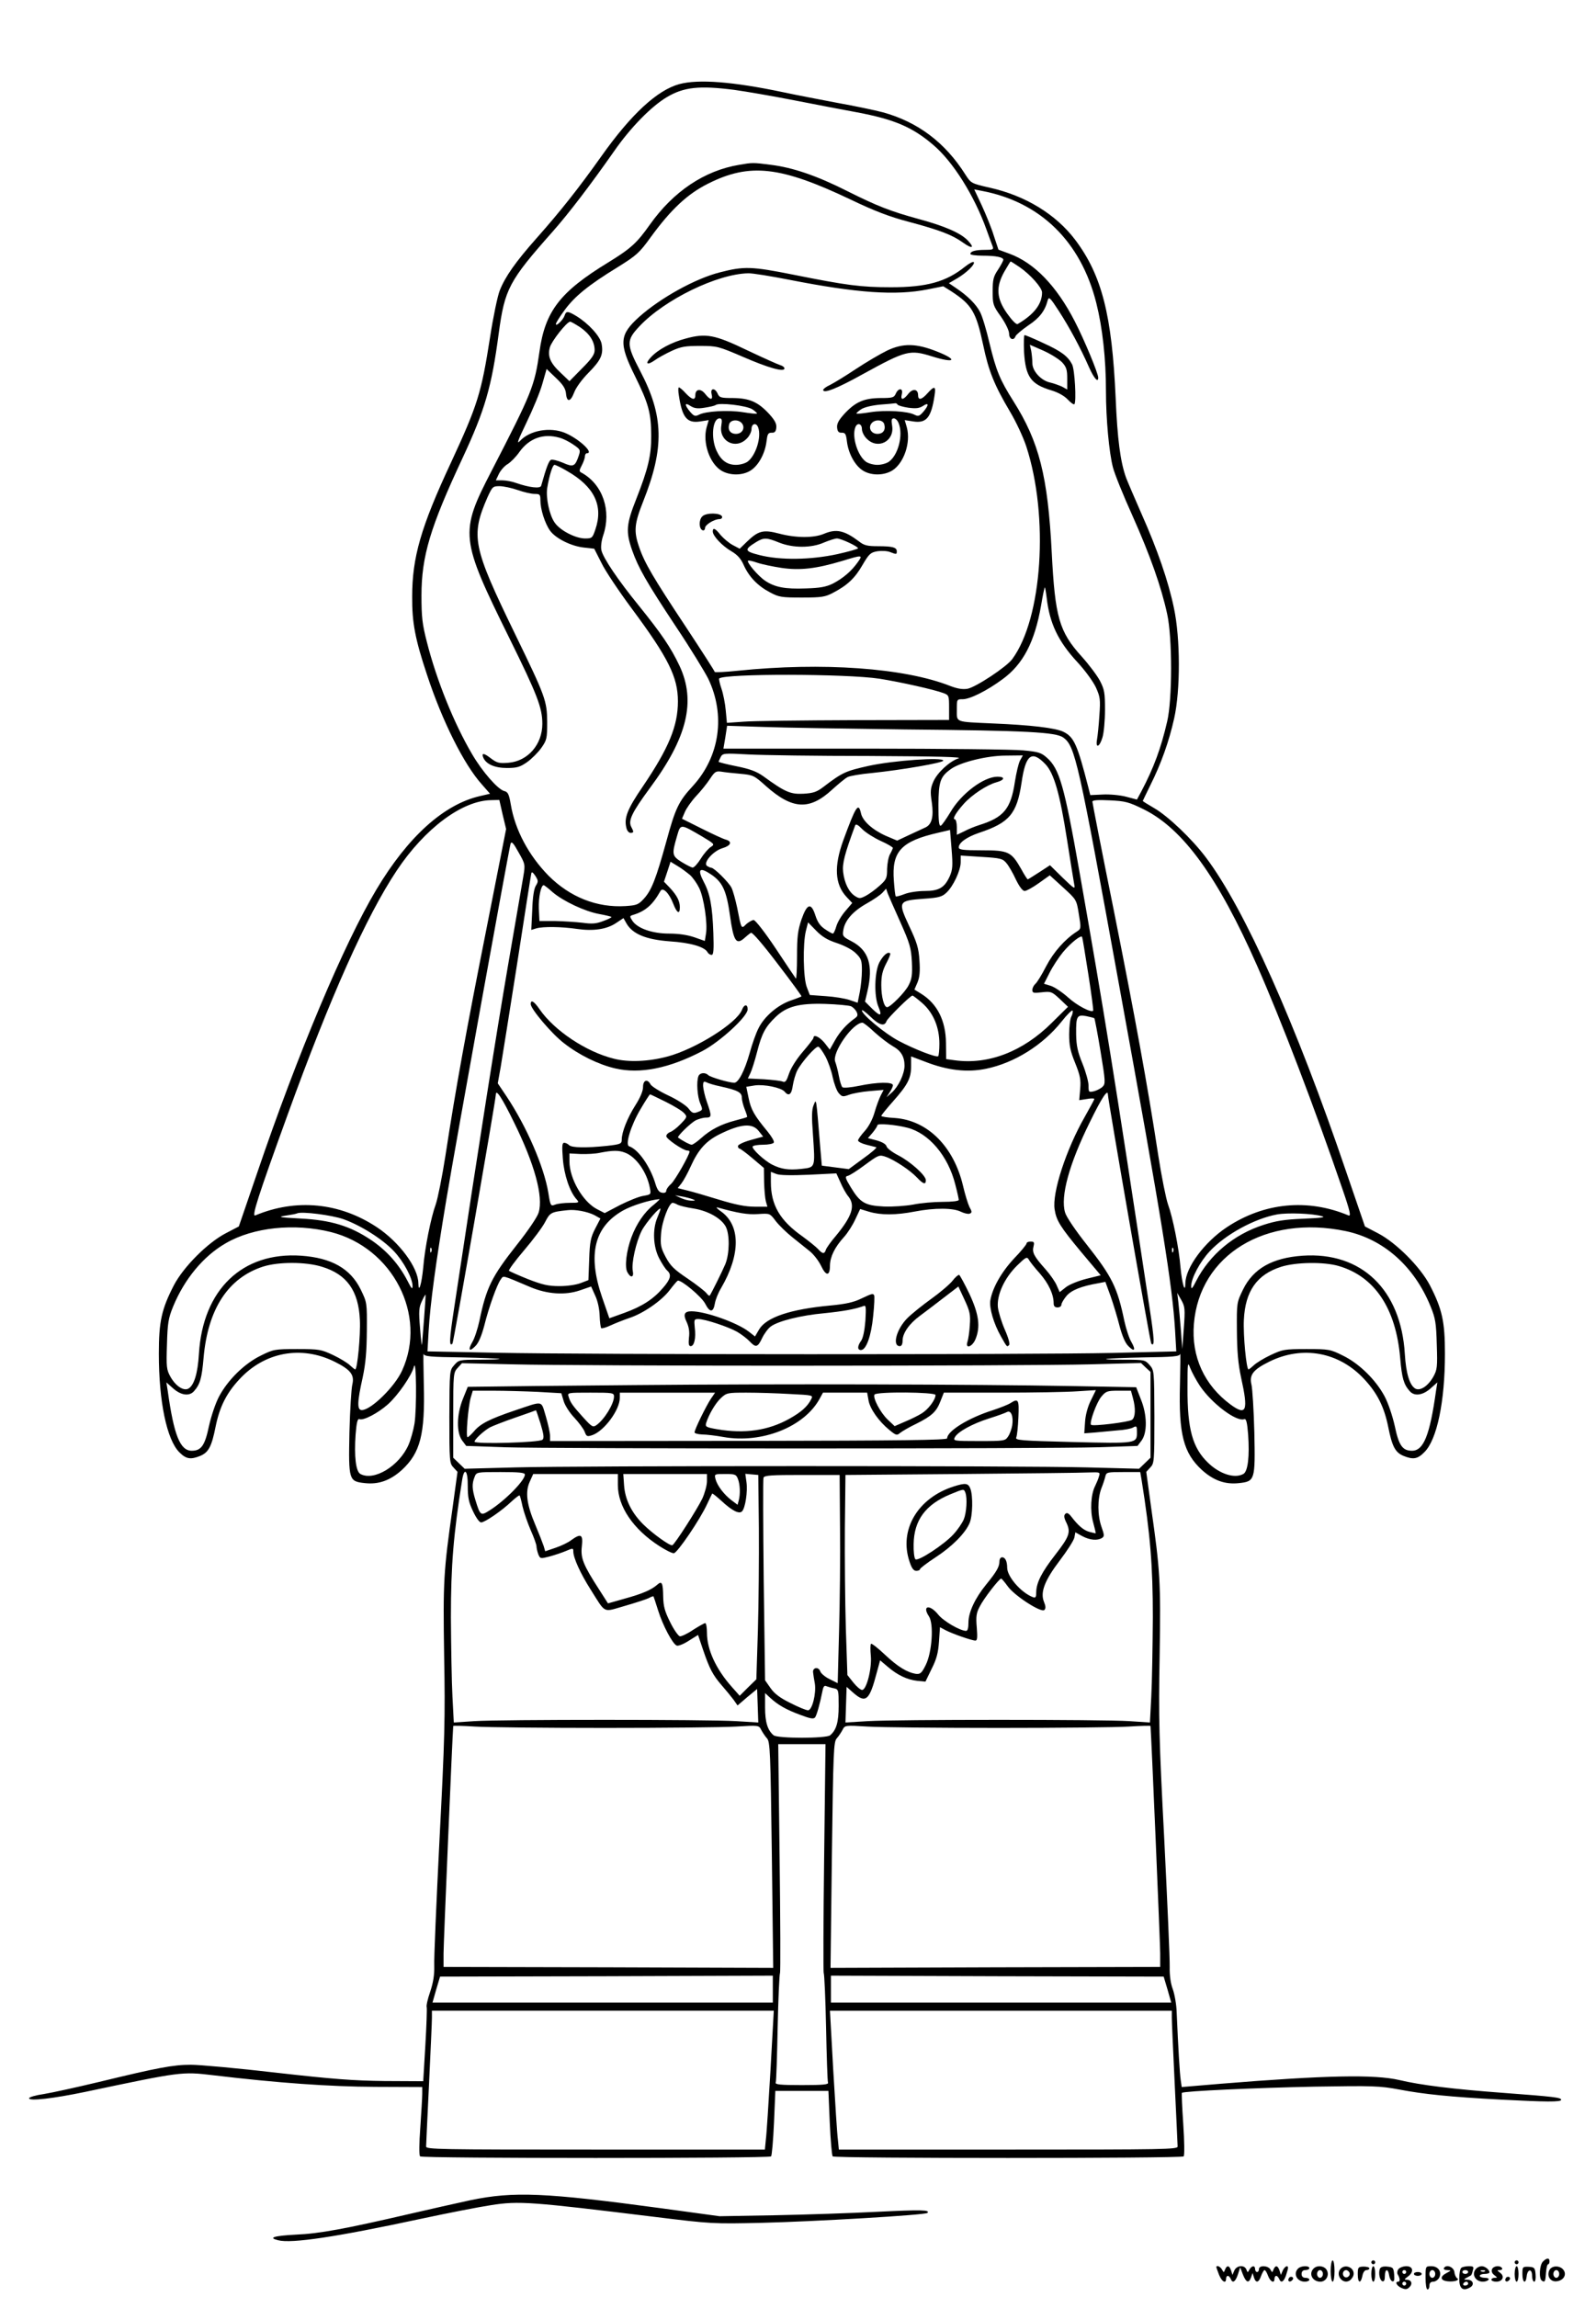 <?xml version="1.0" standalone="no"?>
<!DOCTYPE svg PUBLIC "-//W3C//DTD SVG 20010904//EN"
 "http://www.w3.org/TR/2001/REC-SVG-20010904/DTD/svg10.dtd">
<svg version="1.0" xmlns="http://www.w3.org/2000/svg"
 width="824pt" height="1186pt" viewBox="0 0 824 1186"
 preserveAspectRatio="xMidYMid meet">

<g transform="translate(0,1186) scale(0.1,-0.1)"
fill="#000000" stroke="none">
<path d="M3508 11426 c-114 -31 -248 -154 -402 -371 -120 -169 -212 -285 -336
-425 -109 -123 -162 -199 -190 -270 -11 -28 -34 -137 -50 -242 -45 -288 -64
-349 -202 -647 -155 -332 -200 -489 -200 -691 -1 -134 15 -219 77 -405 78
-237 190 -462 283 -565 l42 -48 -52 -12 c-187 -43 -372 -210 -535 -483 -167
-279 -407 -850 -613 -1456 l-97 -283 -69 -36 c-93 -49 -216 -172 -266 -267
-64 -124 -78 -188 -78 -354 0 -247 41 -444 106 -509 35 -35 58 -39 109 -18 42
18 58 49 78 150 21 103 56 173 123 245 130 141 319 176 491 91 83 -41 104 -68
92 -118 -5 -20 -12 -132 -15 -248 -5 -246 -3 -252 79 -261 71 -8 131 13 192
68 95 88 120 184 113 442 -2 95 -3 165 -1 157 3 -13 35 -16 196 -18 105 -2
194 -6 196 -8 2 -2 -44 -4 -103 -4 -104 0 -108 -1 -131 -28 -24 -27 -24 -28
-25 -266 0 -231 1 -241 21 -262 l21 -23 -25 -183 c-47 -331 -50 -380 -44 -766
6 -321 3 -432 -24 -950 -16 -323 -29 -616 -27 -652 1 -46 -5 -85 -21 -133 -13
-37 -21 -73 -18 -80 2 -7 -1 -95 -7 -197 l-11 -185 -200 1 c-163 2 -267 10
-559 43 -197 23 -395 41 -441 41 -91 0 -170 -15 -475 -89 -113 -27 -240 -55
-283 -62 -42 -6 -77 -16 -77 -22 0 -16 127 -1 290 33 498 105 498 105 660 86
334 -40 602 -59 837 -60 l243 -1 0 -35 c0 -19 -5 -98 -10 -174 -6 -81 -7 -143
-1 -149 11 -11 1801 -11 1812 0 4 4 11 82 15 173 l7 165 137 0 137 0 7 -165
c4 -91 11 -169 15 -173 11 -11 1801 -11 1812 0 5 5 4 77 -2 167 -6 87 -9 159
-7 161 9 9 381 26 683 32 308 5 337 4 440 -15 126 -24 261 -38 525 -52 231
-12 310 -13 310 -1 0 12 -34 16 -300 36 -257 19 -426 40 -535 66 -129 30 -380
25 -922 -19 l-202 -17 -5 35 c-5 32 -13 165 -21 350 -1 41 -11 95 -20 120 -11
29 -17 70 -16 115 1 39 -12 334 -28 657 -27 517 -30 629 -24 950 6 386 3 435
-44 766 l-25 183 21 23 c20 21 21 31 21 262 -1 238 -1 239 -25 267 -23 26 -27
27 -126 27 -171 0 -106 8 93 12 157 2 188 5 191 18 2 8 1 -62 -1 -157 -7 -258
18 -354 113 -442 61 -55 121 -76 192 -68 82 9 84 15 79 261 -3 116 -10 228
-15 248 -12 50 9 77 92 118 172 85 361 50 491 -91 67 -72 102 -142 123 -245
20 -101 36 -132 78 -150 51 -21 74 -17 109 19 65 64 106 261 106 508 0 166
-14 230 -78 354 -50 95 -173 218 -266 267 l-69 36 -97 283 c-259 763 -525
1358 -724 1622 -72 96 -197 215 -269 256 -31 18 -57 34 -57 36 0 1 18 38 39
81 55 110 96 224 123 345 33 147 32 414 -1 569 -29 140 -86 304 -167 486 -36
82 -72 166 -80 187 -30 83 -45 200 -54 411 -19 431 -72 636 -209 818 -100 132
-257 228 -441 269 -96 22 -97 23 -126 68 -105 166 -245 271 -425 321 -41 11
-147 33 -236 49 -89 17 -215 41 -280 55 -261 55 -437 68 -535 42z m283 -30
c58 -8 198 -32 310 -54 112 -22 258 -50 324 -62 191 -36 286 -76 393 -168 101
-85 212 -261 275 -437 14 -38 28 -78 32 -87 6 -16 1 -18 -38 -18 -50 0 -77 -7
-77 -21 0 -5 28 -9 63 -9 69 0 107 -8 107 -21 0 -5 -12 -28 -27 -51 -24 -35
-28 -52 -28 -112 0 -67 2 -74 43 -131 24 -35 42 -72 42 -88 0 -29 24 -38 33
-13 3 8 33 33 66 56 58 38 86 75 100 129 6 21 12 16 58 -55 55 -85 112 -191
156 -291 25 -56 47 -81 47 -53 0 23 -72 196 -121 291 -94 183 -209 302 -337
349 l-57 21 -24 72 c-12 40 -41 110 -62 156 l-39 83 37 -7 c304 -57 513 -261
593 -579 32 -127 50 -288 50 -456 0 -142 16 -316 36 -393 8 -32 53 -144 101
-250 91 -204 149 -368 179 -507 27 -122 27 -441 0 -555 -32 -138 -69 -239
-134 -362 l-22 -41 -57 15 c-31 8 -85 13 -120 11 l-64 -3 -10 40 c-57 222 -74
260 -129 287 -41 20 -170 35 -365 43 -196 9 -185 4 -185 70 0 55 0 55 30 55
38 0 126 44 207 104 105 77 165 191 198 380 8 49 17 91 19 93 2 2 6 -22 10
-54 15 -131 59 -224 158 -331 40 -43 82 -101 96 -131 22 -49 24 -62 18 -145
-3 -50 -9 -106 -12 -123 -9 -49 13 -41 28 10 7 23 13 87 13 142 0 89 -3 105
-26 150 -15 28 -57 84 -94 125 -117 129 -138 204 -155 538 -20 393 -65 571
-198 781 -69 109 -89 157 -123 298 -16 69 -38 142 -49 162 -20 40 -66 85 -123
123 l-38 26 43 25 c49 29 95 74 85 84 -4 3 -24 -7 -45 -24 -97 -78 -197 -106
-382 -106 -156 0 -230 10 -505 65 -215 43 -254 44 -378 12 -127 -32 -307 -132
-417 -230 -103 -93 -106 -136 -21 -307 69 -140 83 -189 83 -307 1 -100 -16
-171 -77 -326 -52 -131 -55 -169 -21 -266 32 -90 72 -161 227 -395 73 -109
146 -229 165 -266 91 -189 60 -403 -79 -555 -73 -79 -90 -114 -137 -287 -53
-192 -76 -251 -115 -294 -29 -32 -38 -35 -96 -39 -147 -9 -286 46 -397 157
-102 104 -173 236 -195 368 -9 53 -15 65 -34 69 -33 9 -113 100 -166 191 -93
158 -183 381 -233 578 -24 93 -28 130 -28 240 0 203 45 353 212 710 116 249
150 366 187 645 31 228 52 269 279 525 83 94 193 238 317 415 84 121 191 230
271 278 89 53 169 61 349 38z m1473 -915 c56 -39 116 -106 116 -131 0 -60 -42
-114 -126 -163 -7 -4 -29 19 -54 54 -56 79 -59 137 -15 216 17 29 31 53 33 53
2 0 22 -13 46 -29z m-1186 -66 c347 -68 547 -82 712 -49 l80 16 43 -27 c104
-68 127 -106 163 -276 28 -135 58 -208 139 -345 30 -50 68 -131 84 -180 117
-360 83 -886 -73 -1097 -29 -40 -188 -145 -231 -153 -25 -4 -51 0 -88 14 -237
94 -661 124 -1099 79 -65 -7 -118 -9 -118 -6 0 4 -67 108 -148 231 -169 255
-214 331 -242 413 -29 83 -25 121 21 237 110 277 106 441 -16 673 -72 138 -72
158 -3 231 130 138 402 270 561 273 21 1 118 -15 215 -34z m462 -2059 c107
-17 283 -56 333 -75 26 -10 27 -14 27 -74 l0 -64 -487 -1 c-269 -1 -527 -4
-574 -8 l-86 -6 -6 64 c-3 35 -13 86 -22 112 -9 26 -14 50 -12 53 26 26 655
25 827 -1z m135 -262 c630 -6 777 -14 815 -42 61 -45 77 -117 290 -1290 219
-1202 273 -1538 287 -1773 l6 -106 -329 -8 c-410 -9 -2705 -9 -3183 1 l-354 7
6 106 c8 138 37 353 92 681 48 289 322 1803 331 1834 5 14 14 5 41 -44 35 -61
35 -64 25 -124 -6 -33 -42 -245 -81 -471 -59 -346 -141 -862 -277 -1763 -24
-157 -26 -197 -8 -179 6 6 223 1255 224 1286 0 31 31 -15 93 -142 107 -216
153 -385 128 -467 -6 -22 -54 -93 -112 -166 -131 -166 -158 -221 -194 -394 -9
-41 -25 -90 -36 -108 -25 -43 -16 -54 16 -21 16 16 31 52 45 104 24 97 66 213
85 239 16 21 0 26 153 -39 88 -37 180 -43 256 -17 l58 20 21 -47 c13 -27 22
-70 23 -104 1 -32 5 -61 8 -64 3 -3 25 3 48 14 24 11 67 28 96 38 72 23 169
90 210 145 19 25 37 46 41 48 17 6 123 -82 142 -119 24 -47 42 -46 50 2 3 19
17 54 32 79 101 173 101 324 -1 396 -20 14 -28 23 -17 20 104 -29 156 -38 209
-34 61 4 61 4 91 -36 17 -22 55 -59 85 -83 30 -24 71 -57 91 -73 20 -16 46
-50 58 -75 26 -55 46 -54 46 1 1 46 24 94 73 148 19 21 45 62 58 91 l25 53 46
-14 c60 -18 138 -18 236 1 103 20 200 19 238 -1 17 -8 37 -13 45 -10 13 5 13
10 -1 35 -8 17 -23 66 -33 109 -48 203 -183 338 -352 350 -39 2 -70 7 -70 11
0 3 27 37 60 74 77 87 94 120 94 183 l0 50 74 -28 c113 -44 215 -56 312 -36
147 30 294 122 391 244 29 37 55 62 57 56 2 -6 -1 -20 -7 -31 -6 -11 -11 -52
-11 -91 0 -57 6 -87 31 -148 26 -65 30 -86 26 -134 l-5 -58 39 6 c21 4 39 4
39 0 0 -3 -23 -45 -50 -93 -95 -166 -169 -392 -155 -477 9 -58 29 -90 138
-221 l100 -119 -73 -18 c-40 -10 -88 -29 -106 -43 l-33 -26 -15 34 c-7 18 -34
57 -59 85 -59 66 -69 86 -61 117 5 21 3 25 -15 25 -12 0 -21 -4 -21 -10 0 -5
-29 -41 -65 -78 -65 -70 -111 -151 -122 -216 -6 -39 17 -119 55 -186 32 -57
31 -55 42 -44 5 5 -3 36 -22 79 -17 39 -33 91 -36 116 -6 64 34 151 99 215 44
43 51 47 60 32 5 -10 31 -43 58 -73 45 -52 71 -107 71 -154 0 -14 6 -21 20
-21 11 0 20 6 20 14 0 8 12 28 26 45 25 30 77 51 165 66 l36 7 27 -74 c14 -40
35 -109 46 -153 14 -52 29 -88 45 -104 32 -33 41 -22 16 21 -11 18 -27 67 -36
108 -36 173 -63 228 -194 394 -58 73 -106 144 -112 166 -25 82 21 251 128 467
62 127 93 173 93 142 1 -31 218 -1280 224 -1286 18 -18 16 22 -8 179 -186
1229 -235 1532 -362 2253 -79 448 -104 537 -170 594 -28 25 -44 30 -121 37
-48 5 -417 9 -818 9 l-730 0 10 59 9 59 186 -6 c102 -4 433 -9 735 -13z m-188
-137 c357 -2 484 -5 462 -12 -47 -16 -109 -73 -130 -120 -15 -35 -17 -51 -8
-109 10 -72 0 -111 -31 -127 -8 -4 -45 -21 -82 -38 l-66 -31 -59 25 c-69 31
-120 77 -128 117 -13 57 -26 37 -91 -140 -49 -135 -44 -227 16 -292 l30 -32
-35 -41 c-20 -23 -41 -58 -47 -79 -6 -21 -14 -38 -18 -38 -4 0 -22 10 -41 23
-24 16 -38 36 -49 70 -22 69 -43 63 -72 -20 -19 -57 -23 -88 -23 -190 0 -67
-3 -119 -6 -115 -3 4 -50 73 -104 155 -54 81 -105 147 -114 147 -8 0 -25 -10
-38 -21 -26 -26 -25 -28 -47 84 -9 42 -22 90 -30 105 -15 28 -89 102 -104 102
-4 0 -13 4 -21 9 -24 15 31 78 79 92 44 13 52 34 18 44 -13 3 -69 29 -125 57
l-102 51 15 35 c8 19 34 56 58 82 24 25 56 65 71 88 25 38 31 42 59 38 17 -3
62 -8 99 -11 65 -6 71 -9 130 -62 138 -123 226 -128 344 -19 32 29 67 58 79
64 11 6 68 16 125 21 155 16 369 53 369 64 0 19 -257 1 -385 -27 -120 -27
-134 -33 -233 -108 -35 -27 -53 -33 -105 -36 -66 -3 -93 8 -207 91 -34 24 -68
37 -138 51 -50 10 -92 21 -92 23 0 2 5 13 11 25 10 19 17 20 142 13 73 -4 354
-8 624 -8z m779 -24 c-8 -16 -19 -64 -26 -108 -21 -141 -57 -185 -185 -225
-22 -7 -57 -21 -77 -32 l-38 -18 0 40 c0 22 -5 40 -10 40 -15 0 5 34 46 80 42
47 120 98 168 111 44 12 47 29 6 29 -71 0 -188 -88 -243 -183 -22 -36 -44 -68
-50 -70 -9 -3 -12 26 -12 107 1 121 9 146 65 186 49 35 187 69 283 69 l88 1
-15 -27z m131 -18 c45 -47 75 -153 112 -390 17 -110 34 -213 37 -230 6 -28 2
-26 -60 34 l-65 64 -55 -36 c-31 -20 -58 -37 -60 -37 -2 0 -18 24 -34 54 -51
89 -65 96 -203 96 -98 0 -119 3 -119 15 0 24 40 53 104 75 157 52 196 98 220
258 21 146 52 171 123 97z m-2802 -260 l18 -75 -101 -513 c-104 -524 -158
-819 -212 -1172 -17 -110 -40 -223 -50 -252 -25 -68 -57 -227 -65 -328 -8 -83
-24 -137 -25 -80 -1 81 -98 212 -214 289 -193 128 -418 149 -628 61 -20 -8 13
95 167 520 221 610 406 1024 563 1260 145 218 338 362 488 364 l42 1 17 -75z
m3311 26 c202 -100 383 -350 584 -806 125 -283 299 -739 441 -1154 40 -116 45
-142 31 -136 -210 88 -435 67 -628 -61 -116 -77 -213 -208 -214 -289 -1 -57
-17 -3 -25 80 -8 101 -40 260 -65 328 -10 29 -33 142 -50 252 -56 367 -120
715 -230 1267 -61 301 -110 553 -110 559 0 8 27 10 89 7 81 -4 98 -8 177 -47z
m-1358 -163 c34 -15 62 -32 62 -36 -1 -4 -7 -18 -15 -32 -8 -14 -14 -48 -15
-76 0 -47 -3 -55 -39 -87 -22 -20 -54 -43 -71 -52 -29 -15 -34 -15 -56 -1 -32
21 -54 67 -61 124 -5 44 8 94 62 240 3 10 15 4 37 -19 18 -18 61 -45 96 -61z
m-924 24 c65 -39 67 -41 47 -54 -12 -7 -36 -34 -52 -60 -17 -27 -36 -48 -43
-47 -6 0 -31 13 -56 28 -51 32 -52 40 -25 133 19 66 16 66 129 0z m1280 -205
c-27 -60 -56 -77 -130 -77 -35 0 -82 -7 -104 -16 -23 -9 -43 -14 -45 -12 -3 2
-7 38 -10 80 -12 152 37 205 230 249 l60 14 8 -100 c7 -85 5 -105 -9 -138z
m292 67 c12 -14 34 -52 49 -85 18 -37 35 -59 45 -59 9 0 42 18 74 41 l56 40
69 -63 c69 -63 69 -63 81 -138 12 -73 12 -75 -11 -90 -61 -39 -120 -106 -158
-179 -22 -43 -47 -84 -56 -91 -8 -7 -15 -21 -15 -31 0 -16 6 -17 49 -12 47 5
51 4 92 -34 l43 -41 -85 -84 c-148 -147 -326 -216 -500 -192 l-44 6 -1 82 c-1
117 -45 204 -129 256 l-34 21 16 37 c11 27 14 57 10 113 -4 65 -13 93 -53 178
-59 127 -57 131 76 141 76 5 94 10 116 31 35 32 74 115 74 158 l0 34 108 -7
c98 -6 109 -9 128 -32z m-1633 -62 c15 -14 36 -44 47 -67 24 -49 44 -183 35
-235 l-6 -38 -54 19 c-35 12 -81 19 -130 19 -88 0 -164 27 -190 66 -15 23 -14
25 2 30 64 19 102 51 143 124 12 22 45 -11 66 -66 19 -49 34 -57 34 -18 0 32
-15 61 -52 101 l-30 31 17 51 17 52 36 -22 c21 -12 49 -34 65 -47z m109 3 c59
-40 79 -84 97 -213 18 -130 32 -152 73 -116 13 12 28 24 35 28 7 4 59 -56 138
-160 70 -91 125 -167 123 -168 -2 -2 -27 -12 -57 -22 -67 -24 -135 -82 -165
-143 -13 -25 -33 -82 -45 -126 -26 -92 -58 -155 -80 -155 -27 0 -124 29 -134
39 -16 16 -44 13 -51 -5 -11 -28 -6 -104 9 -140 14 -34 14 -35 -12 -45 -23 -9
-30 -6 -49 19 -13 16 -58 45 -103 66 -45 21 -86 47 -92 57 -16 31 -39 23 -39
-13 0 -21 -15 -56 -40 -95 -41 -65 -70 -138 -70 -177 0 -21 -6 -24 -77 -32
-107 -11 -181 -10 -195 4 -7 7 -18 12 -25 12 -11 0 -12 -18 -7 -82 6 -83 36
-172 71 -210 15 -17 13 -18 -35 -18 -28 0 -62 -4 -75 -9 -24 -9 -25 -8 -36 61
-22 134 -112 342 -216 498 l-45 67 15 84 c8 46 46 287 85 534 38 248 71 457
73 465 2 11 8 7 21 -12 15 -24 16 -29 3 -50 -10 -15 -17 -60 -19 -126 l-5
-103 26 8 c34 10 130 9 211 -3 83 -12 152 -2 200 30 l39 26 17 -30 c32 -53
101 -81 222 -90 107 -7 179 -28 195 -56 4 -8 14 -14 21 -14 10 0 12 26 9 113
-5 138 -17 203 -49 263 -35 67 -23 80 38 39z m-819 -91 c55 -47 168 -100 241
-113 33 -6 61 -13 63 -15 2 -2 -16 -12 -42 -21 -36 -14 -57 -16 -108 -9 -34 4
-98 8 -142 9 l-80 0 -3 65 c-2 57 11 120 25 120 3 0 24 -16 46 -36z m1795
-154 c50 -112 56 -134 60 -206 3 -67 0 -88 -17 -121 -18 -36 -94 -113 -111
-113 -16 0 -30 55 -30 114 0 48 6 74 25 111 14 26 24 50 21 53 -12 11 -36 -10
-56 -47 -25 -50 -28 -173 -5 -228 21 -50 11 -53 -32 -11 l-37 37 12 51 c32
136 7 214 -81 260 -46 24 -48 27 -43 58 8 50 49 97 120 137 34 19 71 44 82 56
l19 21 8 -24 c5 -13 34 -79 65 -148z m-327 -109 c39 -13 79 -34 97 -52 29 -28
32 -38 32 -89 0 -31 -5 -81 -11 -112 l-11 -55 -41 14 c-23 8 -78 17 -123 20
l-83 6 -15 39 c-19 46 -22 226 -5 293 l11 43 41 -42 c31 -32 59 -49 108 -65z
m1298 -161 c16 -102 27 -187 25 -188 -10 -12 -84 27 -129 68 -29 26 -69 53
-89 60 l-36 11 29 57 c16 32 47 79 69 106 41 49 95 92 99 78 2 -4 16 -90 32
-192z m-856 -150 c56 -50 87 -124 87 -209 0 -32 -3 -60 -6 -64 -9 -8 -121 35
-204 79 -69 36 -190 136 -190 157 0 6 19 -8 43 -31 46 -45 74 -53 84 -24 6 16
122 131 134 132 3 0 27 -18 52 -40z m-370 -15 c10 -4 23 -17 29 -28 8 -17 7
-23 -8 -34 -42 -30 -77 -68 -103 -114 l-27 -48 -27 35 c-26 31 -57 46 -57 26
0 -5 -25 -37 -55 -72 -32 -37 -61 -83 -71 -112 -13 -39 -19 -48 -33 -42 -9 4
-53 9 -98 12 l-82 4 13 27 c7 14 23 64 35 111 24 94 43 129 95 179 57 55 121
72 256 68 63 -2 123 -8 133 -12z m1257 -62 c2 -2 17 -79 32 -171 26 -157 26
-168 10 -183 -9 -9 -29 -19 -44 -23 -27 -6 -28 -5 -28 30 0 19 -14 70 -31 112
-25 61 -32 93 -33 152 -1 93 4 103 52 94 20 -4 39 -9 42 -11z m-1134 -73 c30
-27 72 -59 93 -71 43 -24 61 -54 61 -102 -1 -43 -31 -106 -65 -137 l-28 -25
16 25 c9 13 17 30 17 37 0 18 -80 17 -175 -3 -44 -9 -81 -12 -86 -7 -5 5 -13
31 -18 58 -5 28 -14 61 -19 74 -17 47 91 201 141 201 5 0 34 -22 63 -50z
m-254 -125 c14 -27 31 -74 37 -106 7 -32 20 -68 30 -81 18 -21 22 -22 55 -10
19 7 68 16 107 19 l71 6 -15 -29 c-8 -16 -23 -56 -32 -88 -10 -35 -30 -73 -51
-96 -19 -21 -34 -42 -34 -48 0 -6 19 -16 43 -22 23 -6 46 -12 51 -13 5 -2 -25
-28 -67 -58 l-75 -55 -70 9 -69 9 -8 92 c-22 270 -20 254 -34 221 -10 -23 -11
-59 -4 -150 12 -178 14 -171 -61 -180 -66 -7 -103 -1 -149 22 -40 20 -108 83
-101 94 3 5 27 9 54 9 27 0 52 5 55 11 4 6 -11 31 -32 57 -68 82 -86 113 -98
173 l-12 58 43 7 c49 7 137 -11 155 -32 21 -26 36 -15 42 31 4 25 14 60 23 78
22 43 96 127 109 123 6 -1 22 -24 37 -51z m-542 -154 c90 -20 110 -31 110 -58
0 -13 7 -40 15 -60 8 -20 14 -38 12 -40 -2 -2 -30 -10 -61 -18 -73 -19 -127
-47 -175 -90 -21 -19 -44 -35 -50 -35 -9 0 -44 18 -70 37 -7 5 63 74 91 89 15
7 38 14 53 14 30 0 30 8 5 80 -11 30 -19 68 -20 83 0 23 3 26 18 19 9 -5 42
-15 72 -21z m-282 -80 c42 -21 85 -47 94 -58 17 -18 16 -21 -18 -56 -19 -20
-44 -39 -55 -42 -10 -4 -19 -13 -19 -21 0 -14 86 -73 108 -74 6 0 12 -2 12 -5
0 -18 -75 -149 -95 -167 -14 -12 -25 -28 -25 -35 0 -9 -8 -13 -21 -11 -16 2
-25 15 -34 43 -27 92 -89 181 -137 197 -21 7 8 105 58 190 25 43 48 78 50 78
3 0 39 -18 82 -39z m1246 -133 c111 -28 211 -145 248 -293 10 -38 18 -74 18
-80 0 -6 -34 -10 -83 -10 -45 0 -114 -6 -152 -14 -39 -7 -107 -12 -152 -10
-97 5 -122 19 -171 100 -28 46 -30 55 -16 58 9 1 50 27 90 57 69 51 74 53 106
42 44 -15 126 -69 162 -107 33 -35 46 -39 46 -14 0 24 -77 94 -142 128 -31 16
-59 37 -61 47 -3 11 -22 22 -50 30 l-46 12 25 29 c13 16 24 33 24 38 0 10 92
3 154 -13z m-767 -17 l23 -29 -65 -18 c-36 -10 -65 -24 -65 -31 0 -7 4 -13 8
-13 4 0 34 -22 67 -50 l59 -50 1 -72 c1 -40 5 -85 9 -100 l8 -28 -65 0 c-47 0
-99 10 -184 36 -65 20 -140 42 -166 48 l-48 12 19 24 c11 14 33 54 49 90 39
86 79 130 150 165 108 53 167 58 200 16z m-690 -112 c57 -21 113 -101 128
-181 7 -35 6 -35 -33 -42 -22 -3 -76 -25 -120 -47 l-80 -42 -39 20 c-74 38
-143 158 -143 247 l0 41 57 -3 c32 -1 78 1 103 7 63 12 94 13 127 0z m950
-114 l141 7 21 -46 c11 -26 29 -59 41 -73 37 -47 20 -101 -64 -203 -26 -30
-49 -63 -52 -72 -7 -23 -17 -23 -40 3 -10 11 -46 40 -80 65 -118 83 -164 163
-164 281 l0 53 28 -11 c17 -7 76 -8 169 -4z m-602 -126 c18 -7 17 -8 -5 -8
-14 0 -38 6 -55 14 l-30 14 35 -6 c19 -3 44 -10 55 -14z m-201 -30 c-47 -37
-88 -97 -114 -167 -26 -69 -36 -153 -21 -180 17 -32 35 -28 28 6 -8 40 17 150
46 208 22 42 97 129 97 112 0 -3 -7 -23 -16 -44 -26 -61 -22 -150 9 -210 14
-27 33 -56 41 -63 24 -21 19 -44 -20 -89 -50 -59 -109 -97 -200 -130 l-78 -28
-38 110 c-75 219 -40 362 108 446 46 26 138 55 188 59 5 1 -9 -13 -30 -30z
m125 1 c10 -5 46 -14 80 -19 77 -12 145 -51 168 -94 21 -40 20 -138 -2 -193
-16 -38 -74 -155 -81 -163 -2 -3 -10 4 -17 13 -8 10 -51 44 -97 75 -70 47 -89
66 -113 111 -26 49 -28 63 -24 120 4 63 41 160 60 160 4 0 16 -4 26 -10z
m-431 -53 l32 -18 -27 -52 c-23 -45 -28 -67 -31 -159 l-4 -107 -39 -15 c-23
-9 -69 -16 -110 -16 -59 0 -88 7 -163 36 -50 20 -94 40 -98 43 -4 3 31 51 78
106 47 55 96 121 109 147 25 48 30 51 115 60 39 5 102 -7 138 -25z m-1296 -21
c90 -32 203 -103 262 -166 50 -53 96 -139 96 -180 0 -19 -6 -13 -26 27 -45 87
-108 157 -188 211 -109 73 -208 103 -366 111 -110 6 -119 8 -75 15 28 4 55 9
60 12 25 10 176 -9 237 -30z m5053 15 c22 -6 -4 -9 -95 -13 -99 -4 -142 -11
-207 -32 -152 -49 -277 -153 -347 -289 -20 -40 -26 -46 -26 -27 0 41 46 127
96 180 81 87 232 169 347 190 56 10 183 5 232 -9z m-5116 -82 c319 -81 498
-429 367 -715 -38 -84 -161 -204 -208 -204 -25 0 -24 41 4 166 16 75 21 135
22 244 1 145 1 145 -32 213 -53 108 -151 163 -307 174 -304 21 -508 -175 -528
-507 -6 -101 -25 -162 -54 -179 -25 -14 -66 13 -93 61 -20 36 -22 50 -18 166
3 111 7 136 32 197 58 141 156 260 271 326 142 83 355 105 544 58z m5239 5
c195 -41 354 -182 438 -389 25 -61 29 -86 32 -197 4 -116 2 -130 -18 -166 -27
-48 -68 -75 -93 -61 -29 17 -48 78 -54 179 -20 332 -224 528 -528 507 -156
-11 -254 -66 -307 -174 -33 -68 -33 -68 -32 -213 1 -109 6 -169 22 -244 38
-171 27 -197 -54 -138 -136 100 -204 248 -190 417 29 356 370 565 784 479z
m-4721 -106 c-3 -8 -6 -5 -6 6 -1 11 2 17 5 13 3 -3 4 -12 1 -19z m3830 0 c-3
-8 -6 -5 -6 6 -1 11 2 17 5 13 3 -3 4 -12 1 -19z m-4395 -78 c129 -39 189
-124 196 -274 4 -80 -13 -256 -24 -256 -3 0 -15 10 -27 21 -12 12 -51 36 -87
53 -62 29 -71 31 -185 31 -116 0 -123 -1 -189 -34 -84 -41 -169 -125 -214
-209 -19 -35 -41 -101 -53 -154 -21 -101 -40 -128 -89 -128 -60 0 -92 80 -124
309 l-7 44 36 -32 c40 -35 83 -41 107 -13 31 35 40 67 49 171 22 253 127 414
308 472 79 25 220 25 303 -1z m5249 4 c186 -54 296 -218 318 -475 9 -104 18
-136 49 -171 24 -28 67 -22 107 13 l36 32 -7 -44 c-32 -229 -64 -309 -124
-309 -49 0 -68 27 -89 128 -12 53 -34 119 -53 154 -45 84 -130 168 -214 209
-66 33 -73 34 -189 34 -114 0 -123 -2 -185 -31 -36 -17 -75 -41 -87 -53 -12
-11 -24 -21 -27 -21 -11 0 -28 176 -24 256 7 148 67 234 193 274 77 24 220 26
296 4z m-4721 -264 c-5 -63 -10 -126 -11 -140 -1 -14 -6 22 -10 80 -8 91 -6
110 9 142 9 20 18 35 19 34 1 -1 -2 -53 -7 -116z m3922 -57 l-8 -108 -7 95
c-4 52 -10 118 -13 145 l-6 50 21 -37 c19 -34 20 -46 13 -145z m-3972 -493
c-6 -36 -20 -85 -31 -110 -48 -109 -178 -188 -248 -150 -24 12 -33 92 -25 204
5 63 10 83 20 79 21 -8 95 31 146 76 53 47 123 149 135 195 13 50 15 -220 3
-294z m4055 195 c62 -92 189 -187 229 -172 10 4 15 -16 20 -79 8 -112 -1 -192
-25 -204 -45 -25 -122 0 -182 58 -80 77 -107 174 -106 387 0 131 1 138 14 102
8 -20 30 -62 50 -92z m-2055 104 c668 0 1336 3 1483 7 l268 7 24 -23 25 -23 0
-222 0 -221 -30 -29 -29 -28 -268 7 c-347 9 -2609 9 -2951 0 l-263 -7 -29 28
-30 29 0 220 c0 214 1 220 23 244 l22 24 270 -6 c149 -4 817 -7 1485 -7z
m-1725 -621 c0 -59 5 -84 27 -130 16 -34 33 -58 42 -58 19 0 107 60 158 109
21 19 39 33 41 30 2 -2 9 -28 15 -57 7 -30 26 -85 42 -122 17 -38 30 -75 30
-84 0 -8 4 -26 9 -40 10 -24 11 -24 58 -12 26 7 65 20 86 29 35 15 37 15 37
-3 0 -33 37 -114 89 -196 81 -128 61 -118 177 -85 55 16 111 34 123 40 12 7
24 11 25 9 1 -2 12 -34 24 -73 24 -77 75 -173 96 -181 8 -3 36 8 62 25 l48 30
26 -77 c33 -97 50 -130 97 -184 21 -24 48 -57 60 -73 l21 -30 50 43 51 42 3
-86 3 -87 -115 7 c-149 9 -1212 9 -1351 0 l-106 -7 -7 134 c-4 74 -7 258 -8
409 0 268 13 426 58 709 11 69 30 50 29 -31z m295 59 c0 -31 -105 -137 -184
-186 -44 -28 -47 -25 -71 53 -18 58 -19 85 -5 120 10 26 10 26 135 26 96 0
125 -3 125 -13z m2964 -9 c-3 -13 -13 -35 -20 -50 -22 -43 -27 -127 -10 -188
8 -30 14 -55 13 -56 -1 -1 -15 3 -32 7 -30 8 -58 32 -94 79 -14 18 -23 22 -31
14 -8 -8 -7 -20 6 -46 23 -49 15 -71 -57 -164 -71 -91 -98 -145 -99 -193 0
-27 -3 -32 -17 -27 -61 23 -133 106 -133 152 0 33 -10 54 -26 54 -8 0 -14 -9
-14 -21 0 -28 -15 -54 -68 -119 -58 -71 -92 -144 -92 -197 0 -28 -4 -43 -12
-43 -31 0 -118 51 -144 84 -44 55 -85 47 -48 -9 26 -39 16 -185 -16 -250 -21
-43 -29 -49 -50 -47 -46 7 -94 36 -161 99 -36 34 -69 60 -72 56 -4 -3 -4 -31
-1 -62 6 -64 -22 -176 -45 -176 -8 0 -28 17 -45 38 l-31 39 -8 241 c-4 133 -6
366 -5 517 l3 275 600 5 c330 3 626 6 658 8 56 2 58 1 51 -20z m220 -19 c45
-283 58 -441 58 -709 -1 -151 -4 -335 -8 -409 l-7 -134 -106 7 c-139 9 -1202
9 -1351 0 l-115 -7 3 92 3 92 35 -31 c64 -56 83 -39 120 102 l18 66 39 -33
c50 -43 100 -67 153 -73 l42 -4 32 66 c26 51 34 84 38 141 l5 74 30 -16 c37
-19 135 -53 153 -53 10 0 11 16 7 68 -5 56 -2 75 15 107 20 41 101 145 111
145 3 0 18 -18 34 -40 34 -48 173 -138 189 -122 8 8 7 20 -2 42 -20 49 3 110
82 214 38 50 72 103 75 118 l5 27 36 -20 c40 -21 78 -24 102 -9 12 8 12 15 -3
57 -21 59 -21 144 -1 198 9 22 18 50 21 63 5 21 10 22 93 22 l87 0 7 -41z
m-2704 -26 c0 -111 79 -228 214 -315 33 -21 66 -38 75 -37 17 0 135 173 172
254 13 28 25 52 26 54 1 2 23 -15 48 -38 55 -51 91 -69 106 -54 17 17 30 103
23 151 l-6 43 33 -3 34 -3 3 -275 c1 -151 -1 -389 -5 -527 l-8 -253 -43 -42
-43 -43 -40 45 c-83 93 -129 194 -129 280 0 28 -4 50 -9 50 -5 0 -33 -16 -63
-35 -29 -20 -60 -34 -68 -33 -8 2 -31 34 -50 73 -28 56 -35 82 -36 132 -1 72
-7 83 -31 61 -30 -26 -75 -46 -166 -71 l-88 -25 -46 72 c-82 127 -96 162 -89
222 7 62 -4 69 -54 33 -15 -12 -52 -30 -82 -40 l-53 -18 -8 27 c-5 15 -24 64
-43 109 -45 106 -53 170 -29 223 l18 40 219 0 218 0 0 -57z m460 20 c0 -21
-11 -61 -24 -90 -26 -54 -142 -236 -155 -241 -12 -4 -102 60 -151 109 -60 60
-93 128 -98 201 l-4 58 216 0 216 0 0 -37z m160 11 c11 -28 13 -78 4 -111 l-6
-22 -32 24 c-39 30 -73 75 -82 109 -6 26 -6 26 50 26 51 0 57 -2 66 -26z m527
-249 c2 -148 -1 -390 -5 -538 l-7 -267 -42 21 c-23 11 -45 30 -48 40 -9 26
-41 20 -37 -6 1 -11 5 -36 9 -57 8 -51 -14 -138 -35 -138 -10 0 -51 17 -92 38
-53 26 -82 48 -102 77 l-28 40 -7 516 c-3 284 -4 523 -1 530 5 12 41 14 199
14 l194 0 2 -270z m-29 -832 c21 -5 22 -10 22 -90 0 -84 -12 -125 -44 -152
-20 -17 -272 -17 -292 0 -31 26 -44 68 -44 143 l0 75 27 -25 c39 -36 82 -61
156 -88 50 -19 67 -22 75 -13 9 12 25 70 38 135 5 26 10 32 22 26 10 -3 27 -9
40 -11z m-1184 -204 c307 0 612 3 676 7 117 7 118 7 130 -17 7 -13 20 -33 30
-44 16 -18 18 -66 25 -602 l7 -583 -851 3 -851 2 0 70 c0 49 46 1132 50 1174
0 2 51 1 113 -3 61 -4 363 -7 671 -7z m2032 0 c308 0 610 3 672 7 61 4 112 5
112 3 4 -42 50 -1125 50 -1174 l0 -70 -851 -2 -851 -3 7 583 c7 536 9 584 25
602 10 11 23 31 30 44 12 24 13 24 130 17 64 -4 369 -7 676 -7z m-901 -670
c-4 -323 -5 -591 -2 -596 3 -5 9 -132 12 -281 3 -149 7 -277 10 -284 4 -10
-23 -13 -135 -13 -112 0 -139 3 -135 13 3 7 7 135 10 284 3 149 9 276 12 281
3 5 2 273 -2 596 l-7 586 122 0 122 0 -7 -586z m-265 -679 l0 -69 -879 0 -878
0 19 67 20 67 859 2 859 3 0 -70z m2038 -2 l19 -67 -878 0 -879 0 0 69 0 70
859 -3 859 -2 20 -67z m-2050 -416 c-10 -169 -20 -330 -24 -359 l-5 -51 -875
0 c-811 0 -874 1 -874 16 0 9 7 154 15 322 8 168 15 322 15 342 l0 37 883 0
882 0 -17 -307z m2072 270 c0 -20 7 -174 15 -342 8 -168 15 -313 15 -322 0
-15 -63 -16 -874 -16 l-875 0 -5 51 c-4 29 -14 190 -24 359 l-17 307 882 0
883 0 0 -37z"/>
<path d="M3816 11009 c-179 -30 -339 -137 -461 -309 -67 -95 -98 -123 -215
-195 -249 -152 -326 -252 -355 -462 -25 -176 -38 -209 -247 -614 -166 -321
-163 -347 92 -864 144 -292 170 -359 170 -442 0 -107 -75 -193 -175 -201 -48
-4 -59 -1 -91 23 -36 28 -49 29 -39 4 14 -34 59 -54 122 -54 52 0 68 5 104 30
24 17 57 50 74 74 28 40 30 48 30 134 -1 109 -9 131 -165 452 -220 453 -231
506 -143 708 25 54 27 57 62 57 20 0 62 -9 94 -20 31 -11 70 -20 87 -20 27 0
30 -3 30 -33 0 -46 23 -119 50 -157 29 -40 109 -80 175 -87 l53 -6 37 -73 c19
-40 90 -146 156 -235 190 -256 239 -355 239 -480 0 -127 -47 -241 -181 -439
-80 -117 -98 -163 -85 -214 3 -15 13 -26 21 -26 18 0 18 5 4 31 -17 32 4 75
96 200 194 261 239 449 153 632 -45 95 -93 165 -209 309 -109 134 -185 247
-194 287 -4 17 0 49 9 76 44 128 -2 263 -109 323 -16 8 -16 11 -1 40 9 17 16
38 16 47 0 8 5 15 10 15 39 0 -41 75 -113 105 -77 32 -182 13 -232 -41 -20
-21 -11 2 33 94 33 68 70 157 82 200 l22 77 48 -46 c36 -34 49 -54 52 -79 4
-48 23 -47 42 3 9 25 41 69 75 103 64 65 77 94 67 149 -8 40 -68 105 -130 143
-45 27 -53 27 -61 3 -7 -22 -45 -59 -45 -44 0 6 20 38 45 72 52 71 123 129
273 221 98 61 113 74 172 156 105 144 190 223 296 276 215 108 373 90 735 -82
123 -59 201 -89 300 -115 161 -43 226 -68 280 -107 49 -35 63 -29 25 11 -37
38 -116 73 -252 110 -146 40 -213 66 -369 144 -158 80 -282 122 -395 136 -93
12 -94 12 -164 0z m-820 -839 c49 -34 74 -74 74 -118 0 -22 -15 -44 -65 -94
l-65 -66 -44 42 c-55 51 -70 86 -57 133 9 32 86 130 104 132 5 1 28 -13 53
-29z m-107 -570 c19 -5 51 -21 72 -36 35 -24 37 -27 27 -57 -19 -56 -28 -60
-82 -36 -26 11 -54 18 -61 15 -11 -4 -24 -38 -51 -134 -5 -16 -61 -9 -128 14
-21 8 -54 14 -72 14 l-34 0 16 34 c9 18 29 41 45 50 15 9 43 37 61 63 51 71
124 97 207 73z m39 -172 c140 -80 188 -178 146 -301 -15 -45 -18 -47 -53 -47
-50 0 -131 42 -158 83 -27 39 -45 127 -38 176 11 67 28 121 38 121 5 0 35 -14
65 -32z"/>
<path d="M5287 10043 c8 -129 35 -167 143 -199 33 -10 65 -28 82 -46 16 -17
31 -28 35 -25 11 12 2 180 -12 206 -22 42 -55 67 -149 110 -49 23 -92 41 -96
41 -4 0 -5 -39 -3 -87z m196 -53 c23 -25 27 -39 27 -85 l0 -56 -27 15 c-16 7
-43 17 -61 21 -47 10 -92 59 -92 100 0 18 -3 47 -6 64 l-7 31 69 -30 c38 -17
81 -44 97 -60z"/>
<path d="M3540 10112 c-73 -19 -143 -57 -179 -96 -32 -34 -21 -44 18 -17 16
12 56 34 88 49 50 23 71 26 148 26 87 0 94 -2 220 -56 131 -57 215 -81 215
-60 0 6 -10 14 -22 17 -13 4 -89 38 -169 76 -168 81 -214 90 -319 61z"/>
<path d="M4580 10050 c-35 -17 -108 -60 -161 -95 -54 -36 -113 -72 -133 -82
-20 -9 -36 -21 -36 -26 0 -21 71 7 204 81 224 123 243 128 358 92 118 -37 137
-19 26 25 -108 43 -176 44 -258 5z"/>
<path d="M3505 9818 c17 -114 42 -144 109 -134 l45 7 -11 -38 c-21 -78 15
-184 75 -222 44 -27 109 -27 151 -1 41 25 75 87 83 148 5 41 8 48 27 48 16 -1
22 6 24 26 2 20 -7 38 -38 72 -57 61 -100 80 -185 81 -63 0 -71 2 -80 23 -14
31 -39 29 -31 -3 8 -32 -7 -32 -33 1 -23 30 -51 26 -51 -6 0 -28 -17 -25 -50
10 -15 17 -31 30 -35 30 -4 0 -4 -19 0 -42z m132 -63 c27 4 53 10 58 14 19 14
159 -3 189 -22 15 -10 26 -20 24 -22 -2 -3 -35 1 -73 7 -78 12 -192 5 -226
-13 -20 -10 -26 -8 -46 15 -30 36 -29 51 2 30 19 -12 36 -15 72 -9z m87 -93
c-13 -80 74 -125 131 -67 14 13 25 36 25 50 0 28 24 35 34 9 19 -49 -12 -147
-55 -178 -13 -9 -39 -16 -59 -16 -46 0 -78 23 -101 74 -30 66 -20 166 16 166
12 0 14 -8 9 -38z m106 13 c19 -23 3 -55 -30 -55 -30 0 -44 21 -35 51 8 23 47
25 65 4z"/>
<path d="M4789 9830 c-31 -35 -49 -38 -49 -10 0 32 -28 36 -51 6 -26 -33 -41
-33 -33 -1 8 32 -17 34 -31 3 -9 -21 -17 -23 -80 -23 -85 -1 -128 -20 -185
-81 -31 -34 -40 -52 -38 -72 2 -20 8 -27 24 -26 19 0 22 -7 27 -48 8 -61 42
-123 83 -148 42 -26 107 -26 151 1 60 38 96 144 75 222 l-11 38 45 -7 c67 -10
92 20 109 134 8 49 0 52 -36 12z m-155 -59 c4 -5 29 -12 56 -16 39 -5 56 -3
75 9 31 21 32 5 2 -30 -20 -23 -26 -25 -46 -15 -34 18 -148 25 -226 13 -38 -6
-71 -10 -73 -7 -2 2 9 12 24 22 17 11 56 20 98 24 39 3 74 6 78 7 4 1 9 -2 12
-7z m6 -97 c24 -61 -3 -164 -51 -198 -13 -9 -39 -16 -59 -16 -20 0 -46 7 -59
16 -43 31 -74 129 -55 178 10 26 34 19 34 -9 0 -14 11 -37 25 -50 57 -58 144
-13 131 67 -5 30 -3 38 9 38 9 0 20 -12 25 -26z m-75 -3 c9 -30 -5 -51 -35
-51 -33 0 -49 32 -30 55 18 21 57 19 65 -4z"/>
<path d="M3626 9194 c-19 -18 -18 -65 2 -72 6 -2 12 3 12 12 0 17 48 46 75 46
9 0 15 6 13 13 -7 20 -83 21 -102 1z"/>
<path d="M3680 9116 c0 -23 48 -74 96 -102 32 -19 49 -38 64 -72 27 -60 72
-107 135 -140 46 -25 60 -27 165 -27 102 0 120 3 160 24 75 39 114 76 153 144
34 58 42 65 77 71 21 3 50 2 65 -4 34 -13 35 -13 35 4 0 20 -23 26 -97 26 -54
0 -72 4 -97 24 -77 58 -118 67 -182 40 -52 -22 -144 -22 -231 1 -83 22 -108
15 -167 -42 l-37 -36 -36 19 c-19 10 -47 34 -62 51 -28 36 -41 41 -41 19z
m342 -57 c72 -29 167 -29 232 0 27 11 57 21 67 21 21 0 109 -41 109 -51 0 -3
-48 -17 -107 -30 -138 -30 -295 -32 -401 -5 -79 20 -82 28 -17 68 38 23 53 23
117 -3z m407 -101 c-33 -47 -77 -84 -129 -111 -35 -17 -66 -23 -141 -25 -105
-4 -159 6 -209 40 -37 25 -96 95 -88 103 3 3 24 -2 47 -10 23 -8 80 -20 126
-27 96 -14 179 -4 310 35 108 33 111 33 84 -5z"/>
<path d="M4918 5248 c-14 -18 -63 -60 -109 -93 -46 -33 -102 -78 -124 -100
-57 -57 -80 -145 -39 -145 9 0 14 11 14 29 0 38 35 88 90 128 25 18 79 60 121
92 l77 59 32 -69 c28 -60 31 -77 27 -132 -2 -34 -8 -72 -12 -84 -13 -39 24
-28 41 12 27 65 18 130 -31 235 -25 52 -49 96 -53 98 -5 1 -20 -12 -34 -30z"/>
<path d="M4443 5154 c-37 -18 -81 -27 -155 -34 -207 -19 -332 -61 -369 -124
l-21 -36 -32 25 c-61 47 -225 105 -296 105 -37 0 -44 -16 -25 -55 12 -26 16
-52 12 -81 -3 -33 -1 -44 9 -44 18 0 28 41 21 96 -4 41 -3 44 18 44 35 0 155
-40 201 -66 22 -13 51 -35 64 -49 32 -34 42 -32 65 17 11 23 31 50 45 60 39
28 154 57 275 68 99 10 159 21 203 37 13 6 14 -4 10 -75 -4 -50 -12 -90 -22
-104 -20 -28 -20 -48 -1 -48 27 0 53 72 63 175 6 55 8 103 5 108 -6 10 -11 9
-70 -19z"/>
<path d="M2740 6676 c0 -25 109 -154 172 -202 78 -61 178 -110 264 -130 128
-30 278 0 449 89 92 48 235 179 235 216 0 28 -18 27 -29 -2 -27 -70 -242 -204
-386 -242 -98 -26 -201 -30 -275 -11 -143 35 -308 145 -384 255 -29 42 -46 52
-46 27z"/>
<path d="M3275 4709 c-379 -3 -728 -7 -775 -8 l-85 -1 -25 -62 c-33 -82 -34
-174 -4 -215 l21 -28 199 -7 c258 -8 2797 -8 3063 0 l204 7 21 28 c30 41 29
133 -4 213 l-24 62 -331 6 c-510 9 -1499 12 -2260 5z m-498 -35 l121 -7 12
-40 c6 -22 31 -61 55 -86 24 -26 49 -59 54 -74 9 -24 13 -25 40 -16 61 22 141
130 141 192 l0 27 246 0 246 0 -22 -32 c-25 -38 -84 -158 -84 -173 -1 -5 17
-10 39 -11 22 0 72 -6 110 -13 198 -35 418 52 497 198 l17 31 114 0 114 0 7
-39 c7 -44 53 -109 108 -154 34 -28 39 -29 55 -15 10 8 47 30 83 47 82 41 105
63 126 118 l17 43 296 0 c163 0 340 3 393 7 l96 6 -26 -53 c-16 -32 -28 -76
-30 -112 l-4 -58 53 4 c30 3 82 8 117 11 35 2 72 9 82 15 18 10 20 7 20 -23 0
-60 1 -60 -331 -52 -272 7 -299 9 -292 24 4 9 9 55 11 104 4 92 0 99 -41 73
-12 -8 -53 -24 -92 -37 -124 -39 -235 -107 -235 -145 0 -9 -235 -12 -1025 -13
l-1025 -1 0 27 c0 15 -10 60 -22 101 -26 84 -8 81 -163 29 -127 -43 -176 -68
-208 -107 -14 -16 -29 -30 -33 -30 -10 0 3 156 16 203 l11 37 108 0 c59 0 162
-3 228 -6z m3072 -31 c15 -54 13 -99 -4 -113 -15 -12 -203 -35 -212 -26 -10
10 29 117 53 145 24 29 31 31 89 31 l64 0 10 -37z m-2679 7 c0 -38 -50 -119
-91 -148 -18 -12 -23 -9 -67 39 -57 63 -67 78 -76 107 -7 22 -7 22 113 22 115
0 121 -1 121 -20z m908 13 c119 -6 121 -6 110 -27 -19 -38 -52 -67 -113 -101
-109 -61 -231 -78 -372 -54 -58 10 -63 13 -57 33 14 44 48 102 76 128 29 27
34 28 132 28 57 0 157 -3 224 -7z m752 -5 c0 -25 -38 -75 -71 -95 -19 -12 -58
-31 -87 -43 l-53 -23 -36 34 c-38 36 -78 113 -68 129 10 16 315 13 315 -2z
m-2039 -149 c16 -54 19 -73 10 -82 -15 -15 -351 -24 -351 -10 0 12 49 57 80
74 14 7 72 30 130 50 58 20 106 37 107 38 1 0 12 -31 24 -70z m2435 -8 c-3
-18 -12 -44 -21 -57 -15 -23 -19 -24 -151 -24 -131 0 -134 1 -124 20 15 28 89
69 177 97 42 13 83 28 92 33 21 11 34 -23 27 -69z"/>
<path d="M4925 4186 c-187 -59 -285 -225 -229 -389 11 -34 21 -47 35 -47 10 0
19 4 19 9 0 4 36 32 79 60 85 55 155 125 177 178 16 37 18 140 4 177 -11 29
-25 31 -85 12z m59 -32 c11 -28 6 -104 -8 -138 -8 -19 -31 -53 -53 -77 -48
-53 -184 -142 -197 -129 -6 6 -10 41 -9 78 2 123 61 204 189 257 71 29 70 29
78 9z"/>
<path d="M2430 501 c-74 -16 -216 -48 -315 -71 -332 -77 -466 -102 -587 -107
-114 -6 -146 -16 -92 -29 69 -18 301 17 734 110 140 30 304 62 364 71 145 23
206 18 851 -61 285 -35 295 -36 550 -30 260 6 843 40 853 51 16 16 -31 17
-256 6 -136 -7 -375 -15 -532 -18 l-285 -5 -300 41 c-600 81 -762 88 -985 42z"/>
<path d="M7966 184 c-18 -18 -22 -89 -5 -99 15 -10 18 -4 21 43 2 23 6 42 11
42 4 0 7 7 7 15 0 19 -14 19 -34 -1z"/>
<path d="M6870 135 c0 -30 5 -55 10 -55 6 0 10 25 10 55 0 30 -4 55 -10 55 -5
0 -10 -25 -10 -55z"/>
<path d="M7080 180 c0 -5 5 -10 10 -10 6 0 10 5 10 10 0 6 -4 10 -10 10 -5 0
-10 -4 -10 -10z"/>
<path d="M7820 180 c0 -5 5 -10 10 -10 6 0 10 5 10 10 0 6 -4 10 -10 10 -5 0
-10 -4 -10 -10z"/>
<path d="M6280 155 c0 -3 7 -21 14 -40 15 -36 36 -47 36 -20 0 8 4 15 9 15 5
0 11 -7 15 -15 9 -25 24 -17 37 22 l12 37 14 -37 c17 -42 30 -47 42 -15 l8 23
7 -23 c10 -31 25 -28 37 8 6 16 14 30 18 30 4 0 12 -13 18 -30 12 -31 33 -41
33 -15 0 8 4 15 9 15 5 0 11 -7 15 -15 9 -24 23 -17 35 16 6 18 11 36 11 40 0
17 -17 8 -27 -13 l-10 -23 -7 23 c-9 26 -21 29 -31 5 -6 -17 -7 -17 -16 0 -12
21 -59 23 -59 2 0 -8 -4 -15 -10 -15 -5 0 -10 7 -10 15 0 20 -17 19 -29 -2 -9
-17 -10 -17 -16 0 -10 25 -50 22 -62 -5 l-10 -23 -7 23 c-9 26 -21 29 -31 5
-6 -17 -7 -17 -16 0 -9 16 -29 24 -29 12z"/>
<path d="M6702 148 c-27 -27 -6 -68 35 -68 13 0 23 5 23 10 0 6 -9 10 -20 10
-13 0 -20 7 -20 20 0 13 7 20 20 20 11 0 20 5 20 10 0 14 -43 13 -58 -2z"/>
<path d="M6782 148 c-27 -27 -6 -68 35 -68 29 0 48 33 33 60 -12 22 -49 27
-68 8z m48 -28 c0 -11 -7 -20 -15 -20 -8 0 -15 9 -15 20 0 11 7 20 15 20 8 0
15 -9 15 -20z"/>
<path d="M6920 145 c-26 -32 13 -81 48 -59 9 6 18 19 20 28 8 38 -43 61 -68
31z m46 -16 c10 -17 -13 -36 -27 -22 -12 12 -4 33 11 33 5 0 12 -5 16 -11z"/>
<path d="M7010 118 c0 -45 15 -51 24 -8 3 18 12 30 21 30 8 0 15 4 15 9 0 5
-13 9 -30 9 -28 -1 -30 -4 -30 -40z"/>
<path d="M7080 120 c0 -22 5 -40 10 -40 6 0 10 18 10 40 0 22 -4 40 -10 40 -5
0 -10 -18 -10 -40z"/>
<path d="M7124 146 c-8 -22 -1 -59 14 -64 8 -2 12 7 12 27 0 38 17 41 22 4 2
-14 9 -28 16 -31 10 -3 12 6 10 34 -3 36 -6 39 -36 42 -21 2 -34 -2 -38 -12z"/>
<path d="M7220 145 c-6 -8 -8 -20 -4 -27 12 -19 14 -38 3 -38 -19 0 -8 -21 16
-32 21 -9 29 -9 42 4 18 18 10 38 -15 38 -13 0 -12 3 6 16 33 23 29 54 -7 54
-16 0 -34 -7 -41 -15z m40 -15 c0 -5 -4 -10 -10 -10 -5 0 -10 5 -10 10 0 6 5
10 10 10 6 0 10 -4 10 -10z m0 -60 c0 -5 -4 -10 -10 -10 -5 0 -10 5 -10 10 0
6 5 10 10 10 6 0 10 -4 10 -10z"/>
<path d="M7360 100 c0 -33 4 -60 10 -60 6 0 10 9 10 20 0 13 7 20 20 20 10 0
24 9 30 20 16 30 -4 60 -40 60 -30 0 -30 0 -30 -60z m50 20 c0 -11 -7 -20 -15
-20 -8 0 -15 9 -15 20 0 11 7 20 15 20 8 0 15 -9 15 -20z"/>
<path d="M7455 151 c-3 -7 3 -11 17 -11 22 -1 22 -2 -5 -16 -34 -18 -31 -38 7
-42 34 -4 65 6 49 16 -6 4 -13 18 -14 32 -4 26 -41 41 -54 21z"/>
<path d="M7545 152 c-6 -4 -11 -28 -11 -54 -1 -53 18 -69 55 -48 25 13 17 40
-13 40 -21 1 -21 1 -1 12 11 6 21 11 21 12 1 1 5 11 8 24 6 19 4 22 -21 22
-15 0 -33 -4 -38 -8z m35 -22 c0 -5 -7 -10 -15 -10 -8 0 -15 5 -15 10 0 6 7
10 15 10 8 0 15 -4 15 -10z m0 -60 c0 -5 -7 -10 -16 -10 -8 0 -12 5 -9 10 3 6
10 10 16 10 5 0 9 -4 9 -10z"/>
<path d="M7622 148 c-27 -27 -6 -68 34 -68 13 0 26 5 29 10 4 6 -5 10 -19 10
-14 0 -26 5 -26 10 0 6 11 10 25 10 14 0 25 4 25 8 0 14 -23 32 -40 32 -9 0
-21 -5 -28 -12z m45 -14 c-3 -3 -12 -4 -19 -1 -8 3 -5 6 6 6 11 1 17 -2 13 -5z"/>
<path d="M7703 144 c-4 -11 1 -22 12 -30 17 -13 17 -14 2 -14 -9 0 -17 -4 -17
-10 0 -5 11 -10 25 -10 33 0 45 28 20 46 -17 13 -17 14 -1 14 9 0 14 5 11 10
-10 16 -45 12 -52 -6z"/>
<path d="M7820 120 c0 -22 5 -40 10 -40 6 0 10 18 10 40 0 22 -4 40 -10 40 -5
0 -10 -18 -10 -40z"/>
<path d="M7860 119 c0 -44 17 -54 22 -12 4 39 28 42 28 4 0 -17 5 -31 11 -31
6 0 9 16 7 38 -3 34 -6 37 -35 39 -32 1 -33 0 -33 -38z"/>
<path d="M8000 141 c-16 -31 4 -63 37 -59 34 4 52 32 37 56 -16 26 -60 28 -74
3z m50 -21 c0 -11 -7 -20 -15 -20 -8 0 -15 9 -15 20 0 11 7 20 15 20 8 0 15
-9 15 -20z"/>
<path d="M7300 120 c0 -5 9 -10 20 -10 11 0 20 5 20 10 0 6 -9 10 -20 10 -11
0 -20 -4 -20 -10z"/>
<path d="M6655 99 c-10 -15 3 -25 16 -12 7 7 7 13 1 17 -6 3 -14 1 -17 -5z"/>
<path d="M7775 99 c-10 -15 3 -25 16 -12 7 7 7 13 1 17 -6 3 -14 1 -17 -5z"/>
</g>
</svg>
